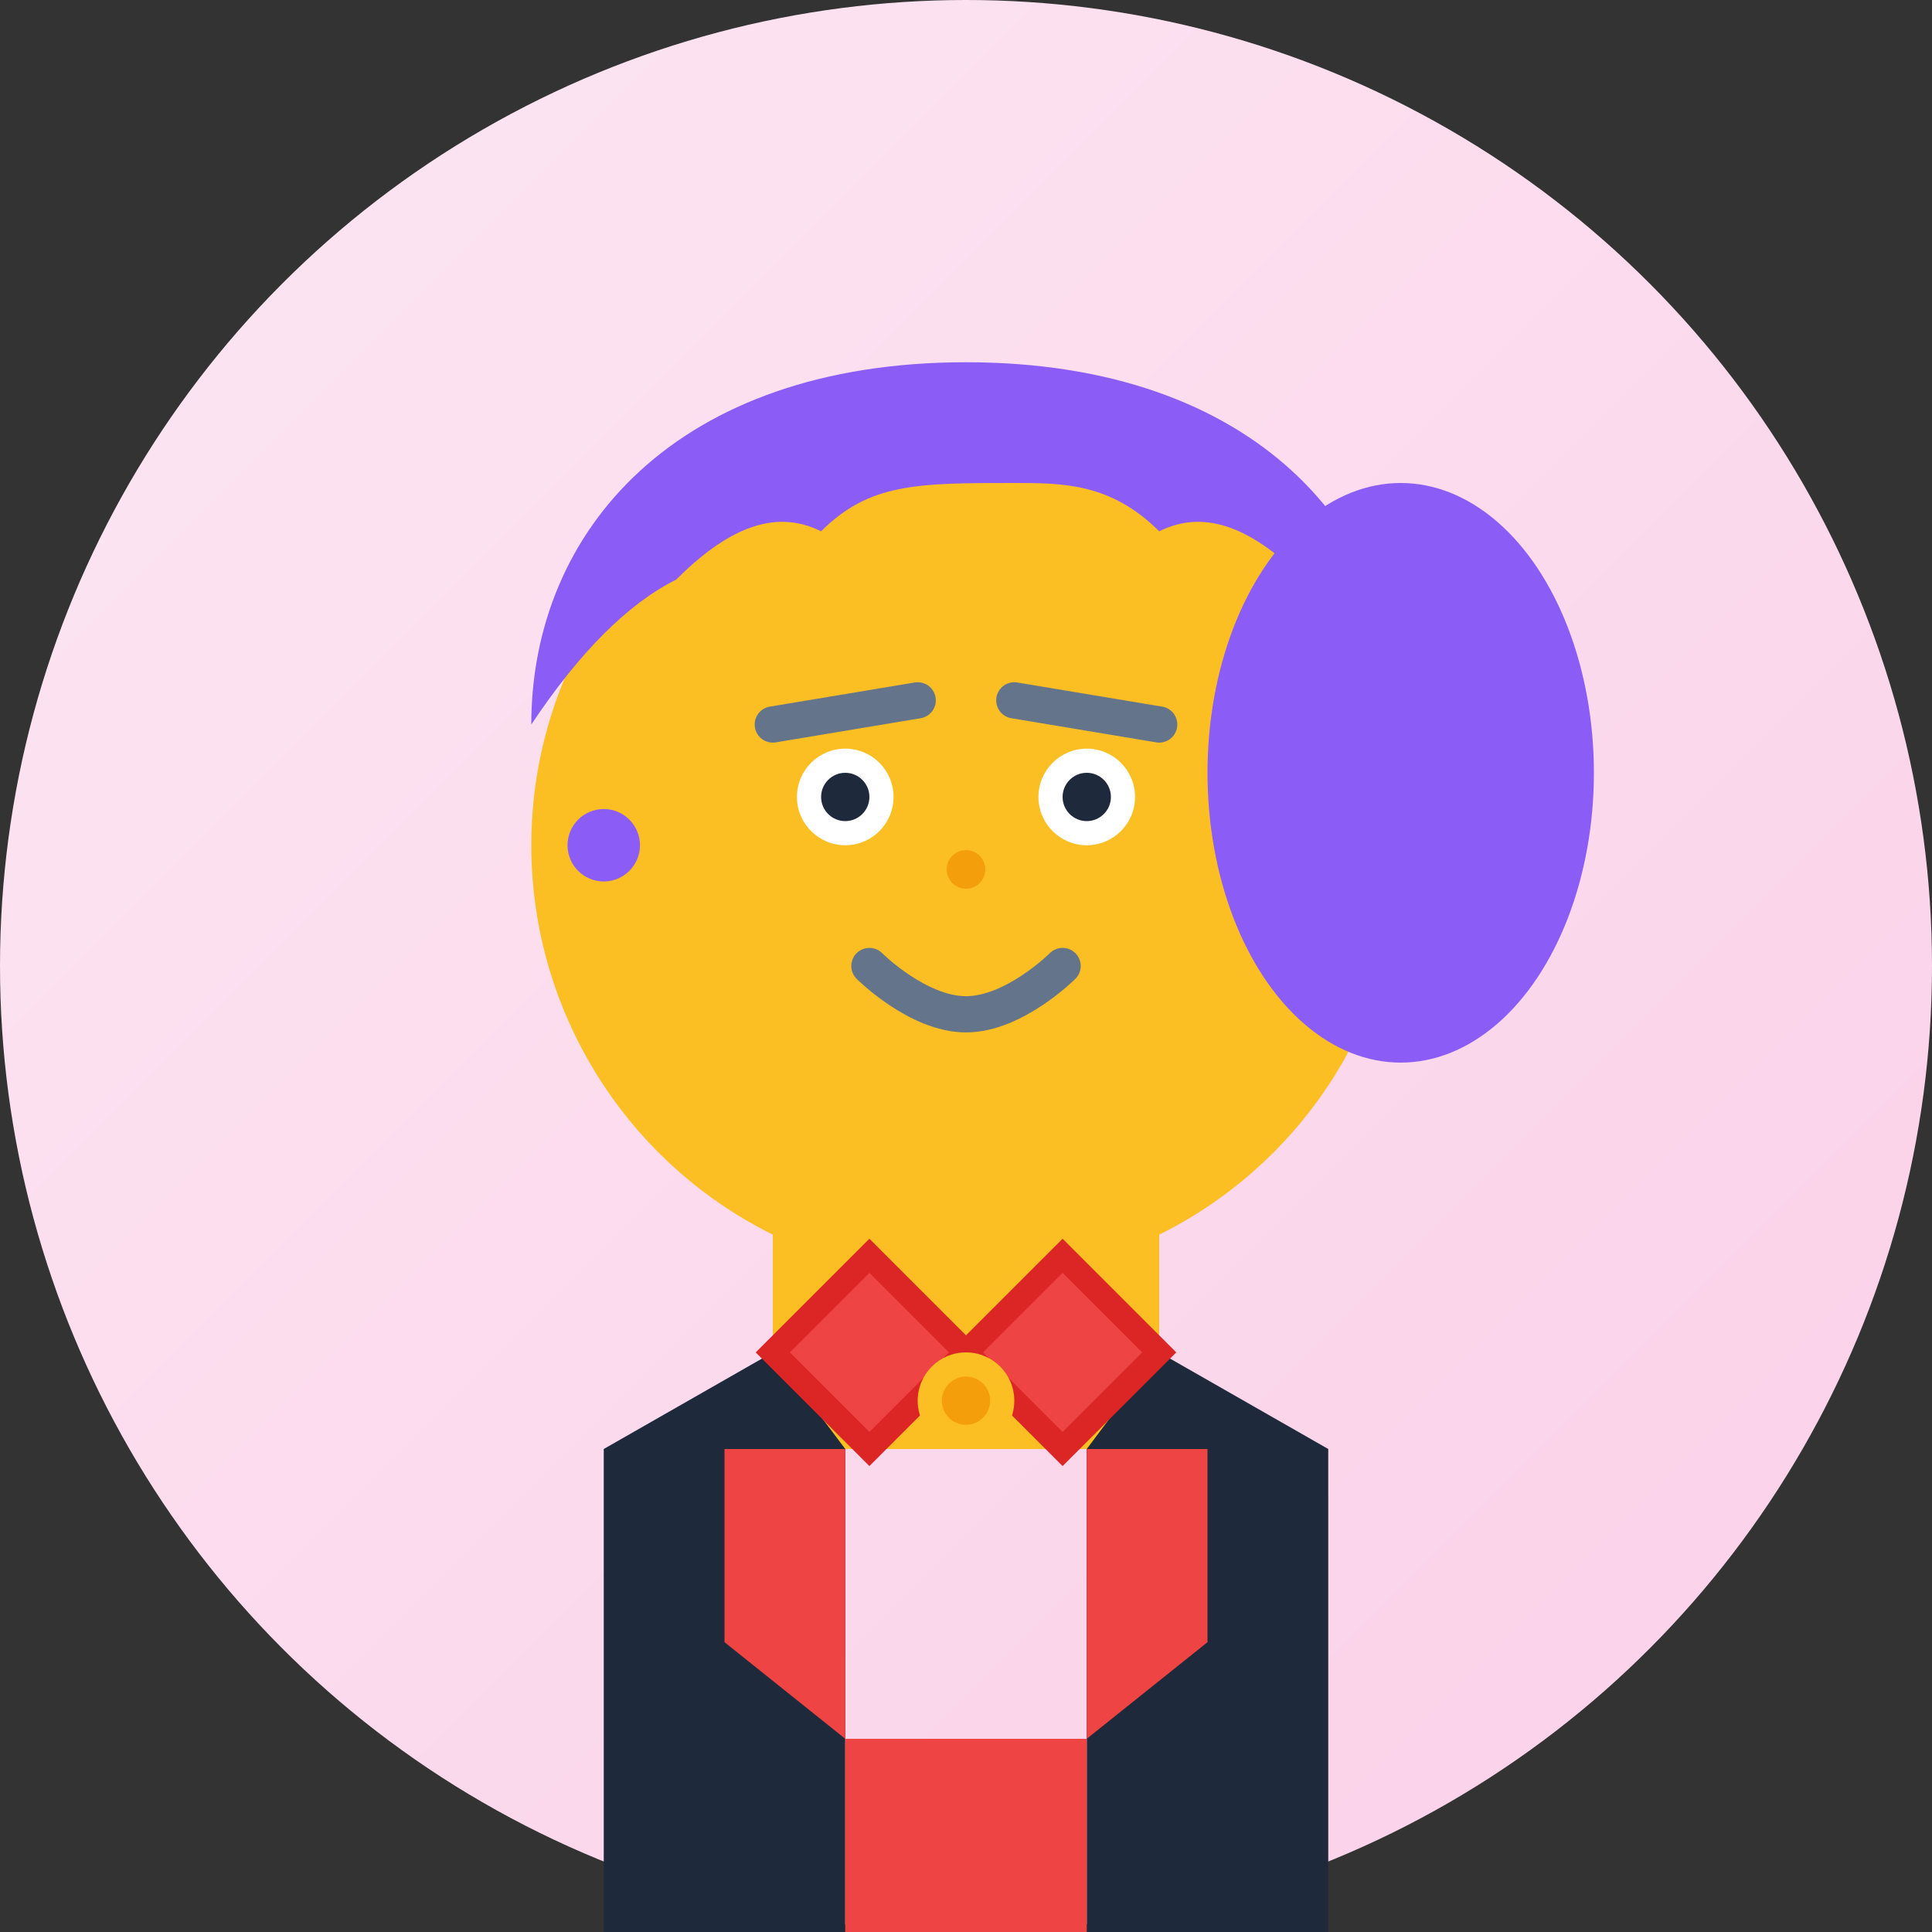 <svg width="80" height="80" viewBox="0 0 80 80" fill="none" xmlns="http://www.w3.org/2000/svg">
  <rect x="0" y="0" width="80" height="80" fill="#333333" stroke="none"/>
  <!-- Background circle -->
  <circle cx="40" cy="40" r="40" fill="url(#backgroundGradient)"/>
  
  <!-- Face -->
  <circle cx="40" cy="35" r="18" fill="#fbbf24"/>
  
  <!-- Hair (professional woman) -->
  <path d="M22 30C22 22 28 15 40 15C52 15 58 22 58 30C58 27 56 25 54 24C52 22 50 21 48 22C46 20 44 20 42 20C38 20 36 20 34 22C32 21 30 22 28 24C26 25 24 27 22 30Z" fill="#8b5cf6"/>
  
  <!-- Hair style (pulled back) -->
  <ellipse cx="58" cy="32" rx="8" ry="12" fill="#8b5cf6"/>
  
  <!-- Eyes -->
  <circle cx="35" cy="33" r="2" fill="white"/>
  <circle cx="45" cy="33" r="2" fill="white"/>
  <circle cx="35" cy="33" r="1" fill="#1e293b"/>
  <circle cx="45" cy="33" r="1" fill="#1e293b"/>
  
  <!-- Eyebrows -->
  <path d="M32 30L38 29" stroke="#64748b" stroke-width="1.5" stroke-linecap="round"/>
  <path d="M42 29L48 30" stroke="#64748b" stroke-width="1.5" stroke-linecap="round"/>
  
  <!-- Nose -->
  <circle cx="40" cy="36" r="0.8" fill="#f59e0b"/>
  
  <!-- Smile -->
  <path d="M36 40C36 40 38 42 40 42C42 42 44 40 44 40" stroke="#64748b" stroke-width="1.5" fill="none" stroke-linecap="round"/>
  
  <!-- Neck -->
  <rect x="32" y="50" width="16" height="10" fill="#fbbf24"/>
  
  <!-- Professional business suit -->
  <path d="M25 60L32 56L35 60L35 80L45 80L45 60L48 56L55 60L55 80L25 80Z" fill="#1e293b"/>
  
  <!-- Shirt/blouse -->
  <path d="M30 60L35 60L35 80L45 80L45 60L50 60L50 68L45 72L35 72L30 68Z" fill="#ef4444"/>
  
  <!-- Collar -->
  <path d="M32 56L36 52L40 56L44 52L48 56L44 60L40 56L36 60Z" fill="#ef4444" stroke="#dc2626" stroke-width="1"/>
  
  <!-- Professional jewelry -->
  <circle cx="40" cy="58" r="2" fill="#fbbf24"/>
  <circle cx="40" cy="58" r="1" fill="#f59e0b"/>
  
  <!-- Earrings -->
  <circle cx="25" cy="35" r="1.5" fill="#8b5cf6"/>
  <circle cx="55" cy="35" r="1.5" fill="#8b5cf6"/>
  
  <!-- Gradients -->
  <defs>
    <linearGradient id="backgroundGradient" x1="0%" y1="0%" x2="100%" y2="100%">
      <stop offset="0%" style="stop-color:#fce7f3;stop-opacity:1" />
      <stop offset="100%" style="stop-color:#fbcfe8;stop-opacity:1" />
    </linearGradient>
  </defs>
</svg>
